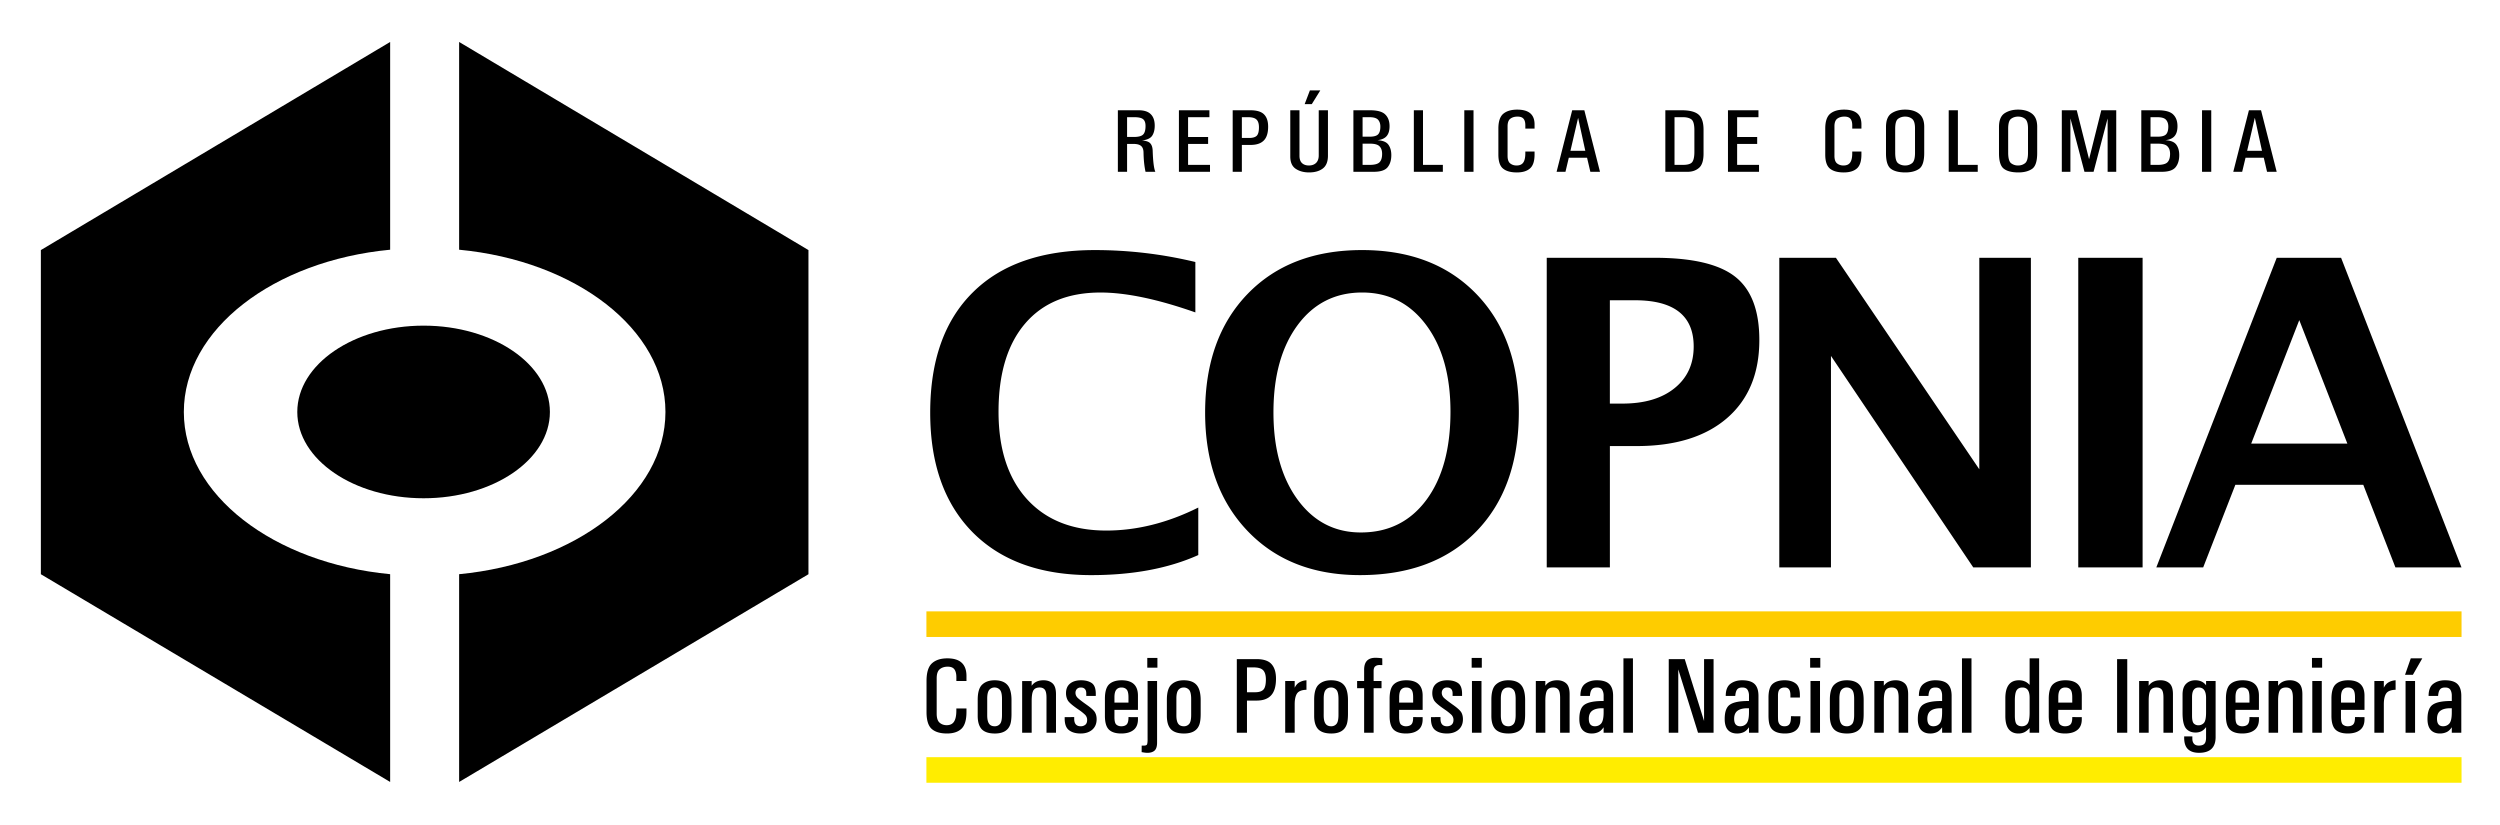 <svg xmlns="http://www.w3.org/2000/svg" width="318" height="105"><defs/><g fill-rule="evenodd" clip-rule="evenodd"><path d="M49.626 5.338L5.198 31.81v41.231l44.429 26.424V73.037c-14.825-1.413-26.243-10.116-26.243-20.635 0-10.524 11.418-19.227 26.243-20.639V5.338z"/><path d="M53.884 41.422c-8.873 0-16.069 4.916-16.069 10.98 0 6.063 7.196 10.977 16.069 10.977 8.867 0 16.063-4.914 16.063-10.977.001-6.064-7.196-10.98-16.063-10.98z"/><path d="M58.401 5.338l44.434 26.472v41.231L58.401 99.465V73.037c14.828-1.413 26.244-10.116 26.244-20.635 0-10.524-11.416-19.227-26.244-20.639V5.338z"/></g><path fill-rule="evenodd" d="M121.649 90.114h1.286v.449c0 1.011-.212 1.722-.632 2.128-.427.406-1.043.609-1.845.609-.862 0-1.515-.197-1.953-.59-.433-.391-.651-1.105-.651-2.136v-3.946c0-1.086.233-1.838.693-2.256.465-.42 1.115-.631 1.952-.631.818 0 1.437.188 1.833.566.399.367.603.93.603 1.683v.636h.005-1.291v-.494c0-.439-.09-.77-.25-.99-.168-.229-.449-.343-.848-.343-.414 0-.753.11-1.014.327-.263.215-.391.604-.391 1.16v4.488c0 .551.125.935.367 1.146.248.215.549.324.902.324.436 0 .748-.152.939-.455.196-.302.293-.775.293-1.413v-.262h.002zm2.715.677v-1.777c0-.943.196-1.595.585-1.945.392-.361.911-.538 1.564-.538.966 0 1.598.338 1.898 1.018.167.386.253.901.253 1.536v1.707c0 .588-.053 1.033-.152 1.34-.262.779-.918 1.17-1.962 1.17-.755 0-1.308-.177-1.663-.535-.346-.365-.523-.934-.523-1.713v-.263zm1.21-.029v.213c0 .488.077.842.231 1.072.147.223.392.334.721.334a.839.839 0 00.665-.289c.178-.193.263-.586.263-1.168V88.93c0-.597-.09-.996-.267-1.184a.88.88 0 00-.674-.296.847.847 0 00-.691.315c-.165.204-.248.572-.248 1.098v1.899zm4.444 2.441v-6.576h1.21v.604c.325-.468.823-.701 1.515-.701.471 0 .85.132 1.143.396.29.263.436.722.436 1.375V93.202h-1.208V88.757c0-.498-.07-.84-.216-1.027-.146-.186-.363-.28-.659-.28-.38 0-.646.126-.793.374-.143.251-.217.696-.217 1.334v4.045h-1.211zm5.418-1.986l1.209-.004h-.006v.221c0 .631.277.947.828.947a.879.879 0 00.584-.193c.156-.129.233-.33.233-.603a.907.907 0 00-.293-.697 6.364 6.364 0 00-.835-.651c-.761-.52-1.216-.913-1.354-1.188a1.88 1.88 0 01-.205-.874c0-.543.171-.951.521-1.229.347-.278.813-.415 1.386-.415.57 0 1.02.12 1.365.354.342.239.515.692.515 1.364v.275h.005l-1.21-.003h-.005v-.301c0-.269-.057-.46-.183-.581-.113-.127-.286-.188-.513-.188a.67.67 0 00-.502.195.696.696 0 00-.174.489c0 .26.113.491.339.689.219.195.554.45 1.003.77.644.445 1.026.795 1.155 1.05.134.251.193.531.193.844 0 .556-.186.999-.555 1.326-.373.323-.864.487-1.477.487-.621 0-1.116-.139-1.483-.423-.363-.278-.55-.769-.55-1.472v-.189h.009zm6.321-.924v.903c0 .507.077.829.241.971s.371.214.621.214c.31 0 .54-.079.693-.233.152-.156.229-.444.229-.87v-.064l1.207.004v.273c0 .609-.188 1.066-.561 1.361-.379.301-.9.449-1.568.449-.701 0-1.221-.164-1.561-.494-.346-.338-.513-.918-.513-1.752v-2.16c0-.901.182-1.52.54-1.855.365-.338.896-.509 1.588-.509 1.385 0 2.074.653 2.074 1.954v1.809h.003-2.993v-.001zm0-.921h1.79-.006v-.675c0-.485-.076-.817-.229-.984-.153-.176-.373-.263-.666-.263-.277 0-.498.095-.648.28-.159.183-.241.507-.241.967v.675zm4.216 4.566v-7.311h1.208v7.83c0 .486-.108.827-.325 1.021-.214.186-.512.279-.883.279-.119 0-.225-.007-.332-.018a18.796 18.796 0 01-.425-.068l.006-.829.228-.003h.059c.233 0 .369-.062.407-.189.037-.129.058-.322.058-.576v-.136h-.001zm-.039-10.252h1.289v1.238h-1.289v-1.238zm2.491 7.105v-1.777c0-.943.196-1.595.586-1.945.391-.361.91-.538 1.563-.538.965 0 1.596.338 1.895 1.018.172.386.257.901.257 1.536v1.707c0 .588-.053 1.033-.156 1.34-.258.779-.914 1.17-1.963 1.17-.755 0-1.306-.177-1.658-.535-.351-.365-.522-.934-.522-1.713v-.263h-.002zm1.21-.029v.213c0 .488.072.842.227 1.072.152.223.396.334.728.334a.846.846 0 00.663-.289c.178-.193.264-.586.264-1.168V88.93c0-.597-.092-.996-.268-1.184a.884.884 0 00-.675-.296c-.29 0-.523.104-.688.315-.168.204-.25.572-.25 1.098v1.899h-.001zm7.688-6.924h2.488c.91 0 1.555.216 1.928.643.383.426.568 1.045.568 1.853 0 .958-.205 1.66-.617 2.108-.407.447-1.019.671-1.832.671h-1.242v4.091h-1.293v-9.366zm1.293 1.057v3.158h1.052c.478 0 .822-.111 1.038-.335.211-.224.315-.653.315-1.289 0-.531-.116-.921-.339-1.163-.227-.246-.627-.371-1.213-.371h-.853zm4.862 1.732h1.206v.852c.152-.314.354-.546.612-.691.255-.147.553-.234.886-.257v1.208c-.602.018-1.004.178-1.201.477-.197.296-.297.756-.297 1.38v3.608h-1.206v-6.577zm3.684 4.164v-1.777c0-.943.196-1.595.585-1.945.392-.361.914-.538 1.563-.538.969 0 1.6.338 1.901 1.018.167.386.252.901.252 1.536v1.707c0 .588-.052 1.033-.156 1.34-.266.779-.914 1.17-1.959 1.17-.754 0-1.308-.177-1.662-.535-.349-.365-.523-.934-.523-1.713v-.263h-.001zm1.212-.029v.213c0 .488.07.842.229 1.072.148.223.392.334.723.334a.842.842 0 00.664-.289c.177-.193.265-.586.265-1.168V88.93c0-.597-.091-.996-.269-1.184a.875.875 0 00-.676-.296c-.29 0-.52.104-.688.315-.166.204-.247.572-.247 1.098v1.899h-.001zm4.251-4.135h.893v-1.434c0-.51.121-.889.355-1.14.244-.255.6-.381 1.067-.381.296 0 .589.023.886.067l.005.867a4.715 4.715 0 00-.358-.014c-.233 0-.414.06-.549.176-.131.107-.199.306-.199.585v1.272h1.006v.918h-1.006v5.658h-1.207v-5.658h-.893v-.916zm5.35 3.666h-.006v.903c0 .507.082.829.243.971a.925.925 0 00.617.214c.311 0 .54-.079.694-.233.158-.156.229-.444.229-.87v-.064l1.209.004v.273c0 .609-.185 1.066-.563 1.361-.371.301-.896.449-1.569.449-.696 0-1.215-.164-1.56-.494-.339-.338-.512-.918-.512-1.752v-2.16c0-.901.182-1.52.546-1.855.358-.338.89-.509 1.589-.509 1.377 0 2.069.653 2.069 1.954v1.809h.005-2.991v-.001zm0-.921h1.783-.005v-.675c0-.485-.071-.817-.229-.984-.149-.176-.367-.263-.66-.263-.281 0-.498.095-.654.28-.154.183-.234.507-.234.967v.675h-.001zm4.051 1.845l1.209-.004h-.003v.221c0 .631.276.947.825.947.24 0 .437-.065.585-.193.158-.129.241-.33.241-.603a.912.912 0 00-.299-.697 6.913 6.913 0 00-.833-.651c-.765-.52-1.214-.913-1.358-1.188a1.893 1.893 0 01-.206-.874c0-.543.173-.951.521-1.229.349-.278.814-.415 1.388-.415.57 0 1.02.12 1.362.354.345.239.517.692.517 1.364v.275h.007l-1.211-.003v-.301c0-.269-.062-.46-.187-.581-.115-.127-.287-.188-.513-.188a.667.667 0 00-.503.195.701.701 0 00-.175.489c0 .26.114.491.34.689.219.195.558.45 1.003.77.645.445 1.022.795 1.158 1.05.131.251.191.531.191.844 0 .556-.182.999-.556 1.326-.373.323-.859.487-1.477.487-.623 0-1.116-.139-1.483-.423-.363-.278-.551-.769-.551-1.472v-.189h.008zm5.207-4.59h1.213v6.576h-1.213v-6.576zm-.037-2.941h1.291v1.238h-1.291v-1.238zm2.507 7.105v-1.777c0-.943.191-1.595.582-1.945.395-.361.915-.538 1.565-.538.967 0 1.597.338 1.894 1.018.174.386.254.901.254 1.536v1.707c0 .588-.047 1.033-.151 1.34-.264.779-.919 1.17-1.962 1.17-.757 0-1.306-.177-1.661-.535-.348-.365-.521-.934-.521-1.713v-.263zm1.204-.029v.213c0 .488.078.842.232 1.072.15.223.396.334.725.334a.85.85 0 00.666-.289c.177-.193.262-.586.262-1.168V88.93c0-.597-.09-.996-.269-1.184a.874.874 0 00-.673-.296c-.292 0-.522.104-.689.315-.165.204-.254.572-.254 1.098v1.899zm4.45 2.441v-6.576h1.21v.604c.32-.468.824-.701 1.507-.701.475 0 .855.132 1.147.396.293.263.436.722.436 1.375V93.202h-1.21V88.757c0-.498-.072-.84-.215-1.027-.144-.186-.359-.28-.66-.28-.376 0-.642.126-.789.374-.143.251-.216.696-.216 1.334v4.045h-1.21zm5.669-4.682c0-.726.203-1.24.601-1.542.41-.301.901-.448 1.48-.448.746 0 1.276.163 1.601.49.322.324.48.821.48 1.489v4.694h-1.207v-.697c-.213.316-.449.527-.697.633-.25.109-.521.162-.815.162-.501 0-.893-.151-1.168-.455-.274-.309-.409-.77-.409-1.388 0-.925.226-1.536.675-1.833.458-.309 1.238-.459 2.339-.459h.076v-.699c0-.281-.063-.52-.183-.716-.112-.2-.339-.301-.663-.301-.322 0-.547.087-.67.263-.125.167-.201.438-.229.808h-1.211v-.001zm2.955 1.567h-.191c-.546 0-.961.104-1.253.313-.29.209-.439.554-.439 1.03 0 .633.258.949.775.949.324 0 .594-.117.798-.354.204-.242.311-.713.311-1.417v-.521h-.001zm2.521 3.115v-9.461h1.209v9.461h-1.209zm5.764-9.365h2.033l2.455 7.865h.004v-7.865h1.209v9.365h-1.979l-2.508-8.051h-.003v8.051h-1.212v-9.365h.001zm7.248 4.683c0-.726.199-1.24.602-1.542.408-.301.898-.448 1.479-.448.746 0 1.276.163 1.604.49.318.324.478.821.478 1.489v4.694h-1.205v-.697c-.216.316-.452.527-.698.633a2.03 2.03 0 01-.812.162c-.505 0-.896-.151-1.173-.455-.273-.309-.408-.77-.408-1.388 0-.925.226-1.536.674-1.833.455-.309 1.24-.459 2.341-.459h.076v-.699c0-.281-.062-.52-.181-.716-.12-.2-.342-.301-.667-.301-.322 0-.546.087-.669.263-.124.167-.202.438-.229.808h-1.212v-.001zm2.956 1.567h-.192c-.545 0-.965.104-1.253.313-.29.209-.44.554-.44 1.03 0 .633.258.949.774.949.327 0 .595-.117.799-.354.206-.242.313-.713.313-1.417v-.521h-.001zm5.339 1.016l1.209.003c0 .052-.009.231-.022.543a1.868 1.868 0 01-.211.833c-.299.547-.876.818-1.743.818-1.037 0-1.678-.342-1.922-1.024-.115-.302-.168-.737-.168-1.306v-2.238c0-.853.179-1.434.526-1.738.354-.31.866-.464 1.534-.464.589 0 1.059.14 1.41.417.351.271.524.766.524 1.471v.309h.004l-1.204.002h-.006v-.287c0-.371-.061-.623-.189-.768-.121-.15-.287-.224-.51-.224h-.029c-.275 0-.491.075-.639.227-.146.154-.216.422-.216.818v2.38c0 .458.011.741.029.844.09.443.353.662.798.662.288 0 .494-.083.623-.256.133-.17.201-.482.201-.941v-.081h.001zm2.488-4.477h1.209v6.576h-1.209v-6.576zm-.046-2.941h1.293v1.238h-1.293v-1.238zm2.507 7.105v-1.777c0-.943.197-1.595.583-1.945.393-.361.915-.538 1.571-.538.961 0 1.593.338 1.894 1.018.167.386.253.901.253 1.536v1.707c0 .588-.047 1.033-.153 1.34-.263.779-.917 1.17-1.962 1.17-.753 0-1.309-.177-1.66-.535-.348-.365-.525-.934-.525-1.713v-.263h-.001zm1.212-.029v.213c0 .488.075.842.229 1.072.149.223.391.334.728.334a.849.849 0 00.663-.289c.173-.193.26-.586.26-1.168V88.93c0-.597-.087-.996-.268-1.184a.865.865 0 00-.669-.296.851.851 0 00-.696.315c-.165.204-.246.572-.246 1.098v1.899h-.001zm4.447 2.441v-6.576h1.206v.604c.326-.468.829-.701 1.511-.701.474 0 .856.132 1.149.396.288.263.436.722.436 1.375V93.202h-1.212V88.757c0-.498-.069-.84-.214-1.027-.143-.186-.363-.28-.661-.28-.377 0-.639.126-.795.374-.143.251-.214.696-.214 1.334v4.045h-1.206zm5.667-4.682c0-.726.203-1.24.606-1.542.405-.301.897-.448 1.476-.448.748 0 1.277.163 1.6.49.323.324.481.821.481 1.489v4.694h-1.21v-.697c-.216.316-.443.527-.697.633a1.989 1.989 0 01-.809.162c-.503 0-.896-.151-1.171-.455-.276-.309-.413-.77-.413-1.388 0-.925.23-1.536.678-1.833.456-.309 1.237-.459 2.341-.459h.071v-.699c0-.281-.057-.52-.178-.716-.119-.2-.339-.301-.664-.301-.324 0-.549.087-.669.263-.129.167-.204.438-.229.808h-1.213v-.001zm2.954 1.567h-.186c-.544 0-.966.104-1.258.313-.286.209-.437.554-.437 1.03 0 .633.258.949.775.949.324 0 .593-.117.798-.354.208-.242.307-.713.307-1.417v-.521h.001zm2.526 3.115v-9.461h1.21v9.461h-1.21zm8.605-6.08v-3.381h1.211v9.461h-1.211v-.602c-.248.275-.485.458-.704.557a1.825 1.825 0 01-.73.143c-.527 0-.933-.185-1.226-.547-.287-.369-.43-.927-.43-1.676V88.83c0-1.534.58-2.3 1.737-2.3.251 0 .481.042.699.128.214.078.435.231.654.465zm-1.879 2.018v1.876c0 .587.083.958.244 1.124.163.161.377.24.636.24.325 0 .569-.114.74-.342.172-.232.26-.703.26-1.411v-1.873c0-.87-.301-1.305-.915-1.305-.333 0-.582.118-.735.354-.154.23-.23.678-.23 1.337zm5.526 1.152h-.007v.903c0 .507.078.829.239.971a.937.937 0 00.623.214c.31 0 .54-.079.693-.233.15-.156.228-.444.228-.87v-.064l1.212.004v.273c0 .609-.191 1.066-.565 1.361-.376.301-.899.449-1.567.449-.7 0-1.223-.164-1.562-.494-.346-.338-.51-.918-.51-1.752v-2.16c0-.901.182-1.52.539-1.855.364-.338.895-.509 1.588-.509 1.383 0 2.077.653 2.077 1.954v1.809h-2.988v-.001zm0-.921h1.782-.006v-.675c0-.485-.077-.817-.228-.984-.147-.176-.374-.263-.666-.263-.278 0-.497.095-.65.28-.157.183-.232.507-.232.967v.675zm7.479-5.534h1.293v9.365h-1.293v-9.365zm2.804 9.365v-6.576h1.212v.604c.323-.468.82-.701 1.51-.701.474 0 .85.132 1.143.396.293.263.436.722.436 1.375V93.202h-1.209V88.757c0-.498-.067-.84-.212-1.027-.147-.186-.363-.28-.659-.28-.384 0-.646.126-.795.374-.144.251-.213.696-.213 1.334v4.045h-1.213zm5.726.468h1.043v.274c0 .279.065.501.205.659.14.159.342.235.619.235.314 0 .55-.072.691-.216.152-.142.229-.411.229-.808V92.49c-.199.266-.409.443-.625.543a1.69 1.69 0 01-.717.145c-.512 0-.918-.171-1.212-.515-.29-.353-.438-1.019-.438-2.001v-2.309c0-.623.152-1.08.453-1.375.307-.301.699-.448 1.187-.448.284 0 .537.056.767.155a1.5 1.5 0 01.586.489v-.548h1.213v7.133c0 1.335-.704 1.998-2.109 1.998-.615 0-1.083-.15-1.406-.461-.323-.305-.484-.794-.484-1.459v-.166h-.002zm1.004-3.051v.425c0 .507.076.838.23.989a.801.801 0 00.584.223.926.926 0 00.674-.282c.195-.191.295-.642.295-1.354v-1.829c0-.896-.31-1.341-.936-1.341-.277 0-.488.098-.631.296-.146.191-.217.51-.217.957v1.916h.001zm5.526-.327h-.007v.903c0 .507.078.829.24.971a.928.928 0 00.623.214c.306 0 .541-.079.692-.233.153-.156.229-.444.229-.87v-.064l1.205.004v.273c0 .609-.188 1.066-.559 1.361-.379.301-.898.449-1.568.449-.699 0-1.221-.164-1.561-.494-.344-.338-.512-.918-.512-1.752v-2.16c0-.901.182-1.52.54-1.855.364-.338.894-.509 1.59-.509 1.381 0 2.069.653 2.069 1.954v1.809h.007-2.988v-.001zm0-.921h1.782-.004v-.675c0-.485-.076-.817-.229-.984-.151-.176-.373-.263-.663-.263-.279 0-.498.095-.652.28-.159.183-.233.507-.233.967v.675h-.001zm4.21 3.831v-6.576h1.209v.604c.324-.468.822-.701 1.508-.701.471 0 .854.132 1.147.396.291.263.435.722.435 1.375V93.202h-1.209V88.757c0-.498-.072-.84-.218-1.027-.143-.186-.357-.28-.655-.28-.383 0-.645.126-.791.374-.146.251-.217.696-.217 1.334v4.045h-1.209zm5.56-6.576h1.205v6.576h-1.205v-6.576zm-.042-2.941h1.293v1.238h-1.293v-1.238zm3.694 6.607h-.005v.903c0 .507.082.829.243.971.17.142.373.214.618.214.311 0 .54-.079.694-.233.152-.156.229-.444.229-.87v-.064l1.209.004v.273c0 .609-.187 1.066-.566 1.361-.373.301-.897.449-1.566.449-.7 0-1.215-.164-1.56-.494-.339-.338-.513-.918-.513-1.752v-2.16c0-.901.182-1.52.544-1.855.361-.338.892-.509 1.592-.509 1.374 0 2.069.653 2.069 1.954v1.809h.005-2.993v-.001zm0-.921h1.784-.004v-.675c0-.485-.077-.817-.229-.984-.149-.176-.373-.263-.666-.263-.278 0-.491.095-.648.28-.159.183-.236.507-.236.967v.675h-.001zm4.244-2.745h1.203v.852c.156-.314.354-.546.613-.691.255-.147.55-.234.885-.257v1.208c-.604.018-1.005.178-1.2.477-.196.296-.298.756-.298 1.38v3.608h-1.203v-6.577zm3.968 0h1.209v6.576h-1.209v-6.576zm-.067-.795l.73-2.09h1.465l-1.195 2.09h-1zm2.996 2.689c0-.726.199-1.24.604-1.542.405-.301.898-.448 1.475-.448.749 0 1.279.163 1.604.49.319.324.478.821.478 1.489v4.694h-1.21v-.697c-.211.316-.444.527-.698.633-.25.109-.519.162-.809.162-.502 0-.894-.151-1.172-.455-.271-.309-.413-.77-.413-1.388 0-.925.233-1.536.682-1.833.454-.309 1.238-.459 2.339-.459h.071v-.699c0-.281-.059-.52-.176-.716-.119-.2-.339-.301-.668-.301-.322 0-.542.087-.667.263-.129.167-.202.438-.23.808h-1.21v-.001zm2.951 1.567h-.188c-.545 0-.965.104-1.251.313-.293.209-.441.554-.441 1.03 0 .633.258.949.773.949.325 0 .595-.117.801-.354.207-.242.306-.713.306-1.417v-.521z" clip-rule="evenodd"/><path fill="#FFED00" fill-rule="evenodd" d="M117.839 96.314h195.269v3.252H117.839z" clip-rule="evenodd"/><path fill="#FECC00" fill-rule="evenodd" d="M117.839 77.766h195.269v3.257H117.839z" clip-rule="evenodd"/><path fill-rule="evenodd" d="M152.424 70.602c-3.807 1.709-8.357 2.553-13.634 2.553-6.452 0-11.47-1.818-15.073-5.45-3.591-3.643-5.395-8.708-5.395-15.222 0-6.631 1.814-11.736 5.445-15.313 3.615-3.58 8.79-5.36 15.502-5.36 4.291 0 8.547.499 12.781 1.517v6.412c-4.798-1.687-8.815-2.53-12.063-2.53-4.148 0-7.34 1.313-9.591 3.947-2.251 2.635-3.382 6.376-3.382 11.218 0 4.758 1.213 8.467 3.625 11.125 2.426 2.662 5.787 3.987 10.087 3.987 3.864 0 7.771-.97 11.696-2.925v6.041h.002zm20.566 2.552c-5.968 0-10.745-1.881-14.325-5.641-3.576-3.76-5.373-8.775-5.373-15.031 0-6.33 1.804-11.363 5.4-15.09 3.602-3.723 8.452-5.583 14.569-5.583 6.081 0 10.918 1.86 14.528 5.583 3.604 3.727 5.406 8.734 5.406 15.01 0 6.42-1.803 11.488-5.406 15.192-3.61 3.707-8.538 5.56-14.799 5.56zm.109-5.425c3.51 0 6.284-1.378 8.337-4.141 2.043-2.761 3.065-6.493 3.065-11.216 0-4.58-1.022-8.247-3.083-11.018-2.052-2.761-4.773-4.147-8.157-4.147-3.419 0-6.161 1.387-8.204 4.147-2.047 2.771-3.074 6.467-3.074 11.101 0 4.595 1.027 8.292 3.056 11.077 2.044 2.801 4.729 4.197 8.06 4.197zm23.646 4.445V32.791h13.717c4.785 0 8.204.799 10.249 2.407 2.047 1.605 3.076 4.286 3.076 8.048 0 4.258-1.374 7.573-4.114 9.943-2.735 2.363-6.567 3.551-11.495 3.551h-3.401v15.434h-8.032zm8.031-20.837h1.598c2.793 0 5.008-.653 6.618-1.952 1.63-1.309 2.445-3.078 2.445-5.314 0-3.914-2.497-5.877-7.476-5.877h-3.186v13.143h.001zm21.55 20.837V32.791h7.202l18.239 26.903V32.791h6.562v39.383h-7.33l-18.101-26.902v26.902h-6.572zm38.029 0V32.791h8.184v39.383h-8.184zm9.929 0l15.317-39.383h8.186l15.316 39.383h-8.405l-4.09-10.51h-16.269l-4.094 10.51h-5.961zm12.07-15.75h12.231l-6.117-15.704-6.114 15.704zM142.192 21.854v-7.829H144.818c.708 0 1.231.166 1.562.505.332.33.501.813.501 1.452 0 .519-.105.944-.32 1.276-.216.331-.651.538-1.321.617.518.023.876.142 1.068.351.201.216.3.537.314.973.044 1.338.153 2.221.336 2.655h-1.246c-.157-.718-.24-1.534-.256-2.45-.006-.381-.104-.66-.307-.834-.197-.176-.521-.262-.985-.262h-.799v3.546h-1.173zm1.173-4.432h.837c.593 0 .99-.102 1.195-.303.211-.203.314-.566.314-1.092 0-.405-.099-.693-.305-.862-.2-.171-.584-.259-1.143-.259h-.899v2.516h.001zm6.593 4.432v-7.829h3.879v.881h-2.714v2.516h2.548v.887h-2.548v2.663h2.789v.883h-3.954v-.001zm6.84-7.829h2.249c.82 0 1.408.18 1.75.538.345.353.51.87.51 1.548 0 .803-.182 1.389-.555 1.762-.367.373-.923.561-1.664.561h-1.124v3.421h-1.166v-7.83zm1.166.881v2.641h.952c.436 0 .751-.093.941-.281.188-.188.281-.547.281-1.078 0-.444-.099-.768-.301-.97-.205-.206-.572-.312-1.096-.312h-.777zm6.16-.881h1.17V19.818c0 .414.108.727.323.93.216.2.508.302.872.302.387 0 .693-.112.919-.33.224-.226.335-.541.335-.947V14.025h1.172V19.801c0 .766-.225 1.317-.672 1.645-.439.327-1.013.487-1.726.487-.674 0-1.245-.154-1.708-.466-.455-.309-.686-.828-.686-1.563V14.025h.001zm1.83-.781l.664-1.746h1.324l-1.081 1.746h-.907zm6.198 8.61v-7.829h2.115c.933 0 1.579.18 1.937.538.364.358.547.853.547 1.488 0 .546-.121.962-.363 1.249-.24.289-.631.467-1.178.534.687.038 1.152.229 1.396.576.248.345.369.784.369 1.319 0 .645-.159 1.16-.475 1.547-.316.384-.908.577-1.775.577h-2.573v.001zm1.168-.882h.913c.621 0 1.036-.116 1.248-.339.217-.225.324-.578.324-1.061 0-.417-.107-.736-.33-.959-.214-.229-.63-.341-1.242-.341h-.913v2.7zm0-3.585h.879c.539 0 .905-.099 1.095-.297.193-.199.287-.53.287-.989 0-.36-.094-.646-.289-.867-.193-.214-.557-.327-1.093-.327h-.879v2.48zm6.52-3.362h1.165v6.946h2.525v.883h-3.69v-7.829zm6.419 0h1.172v7.829h-1.172v-7.829zm7.763 5.246h1.173v.376c0 .844-.19 1.438-.581 1.777-.381.34-.935.51-1.669.51-.778 0-1.369-.164-1.764-.496-.394-.323-.589-.919-.589-1.782v-3.297c0-.907.209-1.536.627-1.89.422-.348 1.01-.525 1.767-.525.746 0 1.3.158 1.663.469.362.31.546.783.546 1.412v.529h-1.173v-.412c0-.363-.071-.644-.224-.828-.149-.188-.403-.283-.766-.283-.377 0-.68.09-.918.271-.236.179-.352.505-.352.97v3.754c0 .457.111.779.331.957.225.178.496.269.818.269.392 0 .676-.128.851-.382.173-.251.259-.643.259-1.18v-.219h.001zm3.975 2.583l1.986-7.829h1.544l1.992 7.829h-1.226l-.42-1.791h-2.323l-.424 1.791h-1.129zm1.764-2.681v.008h1.886v-.008l-.909-4.166h-.008l-.969 4.166zm12.07 2.681v-7.829h2.067c1.01 0 1.728.182 2.153.547.431.365.639 1.012.639 1.933v3.028c0 .877-.189 1.486-.577 1.819-.384.335-.871.502-1.45.502h-2.832zm1.167-.882h1.078c.622 0 1.018-.129 1.187-.376.175-.252.262-.682.262-1.289V16.57c0-.724-.125-1.179-.362-1.369-.244-.193-.605-.294-1.086-.294h-1.078v6.065h-.001zm6.798.882v-7.829h3.879v.881h-2.713v2.516h2.55v.887h-2.55v2.663h2.786v.883h-3.952v-.001zm15.809-2.583h1.167v.376c0 .844-.191 1.438-.573 1.777-.388.34-.941.51-1.675.51-.774 0-1.369-.164-1.766-.496-.388-.323-.588-.919-.588-1.782v-3.297c0-.907.211-1.536.627-1.89.422-.348 1.01-.525 1.764-.525.749 0 1.304.158 1.666.469.363.31.545.783.545 1.412v.529h.005-1.172v-.412c0-.363-.076-.644-.227-.828-.15-.188-.405-.283-.763-.283-.379 0-.686.09-.923.271-.234.179-.352.505-.352.97v3.754c0 .457.112.779.331.957.226.178.497.269.818.269.397 0 .68-.128.852-.382.178-.251.263-.643.263-1.18v-.219h.001zm4.292-.116v-2.986c0-.856.232-1.44.703-1.757.473-.311 1.046-.469 1.731-.469.735 0 1.329.174 1.765.518.446.348.665.901.665 1.666V19.459c0 1.052-.219 1.725-.665 2.027-.436.299-1.013.447-1.733.447-.829 0-1.446-.16-1.859-.477-.403-.315-.606-.967-.606-1.953v-.348h-.001zm1.172-.004v.259c0 .704.119 1.153.361 1.348.248.193.547.292.901.292.339 0 .636-.099.886-.297.248-.198.372-.636.372-1.315V16.32c0-.599-.12-.995-.364-1.196-.238-.195-.535-.293-.894-.293-.33 0-.623.09-.881.271-.254.179-.382.604-.382 1.268v2.781h.001zm6.805-5.126h1.168v6.946h2.525v.883h-3.693v-7.829zm6.396 5.13v-2.986c0-.856.234-1.44.705-1.757.474-.311 1.046-.469 1.727-.469.739 0 1.328.174 1.77.518.443.348.659.901.659 1.666V19.459c0 1.052-.216 1.725-.659 2.027-.441.299-1.021.447-1.734.447-.83 0-1.451-.16-1.859-.477-.406-.315-.607-.967-.607-1.953v-.348h-.002zm1.169-.004v.259c0 .704.123 1.153.366 1.348a1.4 1.4 0 00.896.292c.344 0 .641-.099.891-.297.246-.198.37-.636.37-1.315V16.32c0-.599-.124-.995-.362-1.196-.24-.195-.536-.293-.898-.293-.327 0-.623.09-.878.271-.259.179-.385.604-.385 1.268v2.781zm6.821-5.126h1.903l1.56 6.207h.009l1.55-6.207h1.902v7.829h-1.095v-6.761h-.01l-1.779 6.761h-1.157l-1.778-6.761h-.011v6.761h-1.094v-7.829zm10.112 7.829v-7.829h2.119c.933 0 1.578.18 1.938.538.364.358.545.853.545 1.488 0 .546-.12.962-.363 1.249-.239.289-.63.467-1.177.534.689.038 1.151.229 1.396.576.247.345.369.784.369 1.319 0 .645-.158 1.16-.474 1.547-.315.384-.908.577-1.774.577h-2.579v.001zm1.172-.882h.914c.62 0 1.037-.116 1.248-.339.214-.225.326-.578.326-1.061 0-.417-.112-.736-.333-.959-.216-.229-.631-.341-1.241-.341h-.914v2.7zm0-3.585h.878c.541 0 .903-.099 1.098-.297.189-.199.287-.53.287-.989 0-.36-.098-.646-.293-.867-.192-.214-.555-.327-1.092-.327h-.878v2.48zm6.552-3.362h1.174v7.829h-1.174v-7.829zm3.975 7.829l1.99-7.829h1.541l1.992 7.829h-1.227l-.416-1.791h-2.32l-.43 1.791h-1.13zm1.765-2.681v.008h1.886v-.008l-.903-4.166h-.014l-.969 4.166z" clip-rule="evenodd"/></svg>